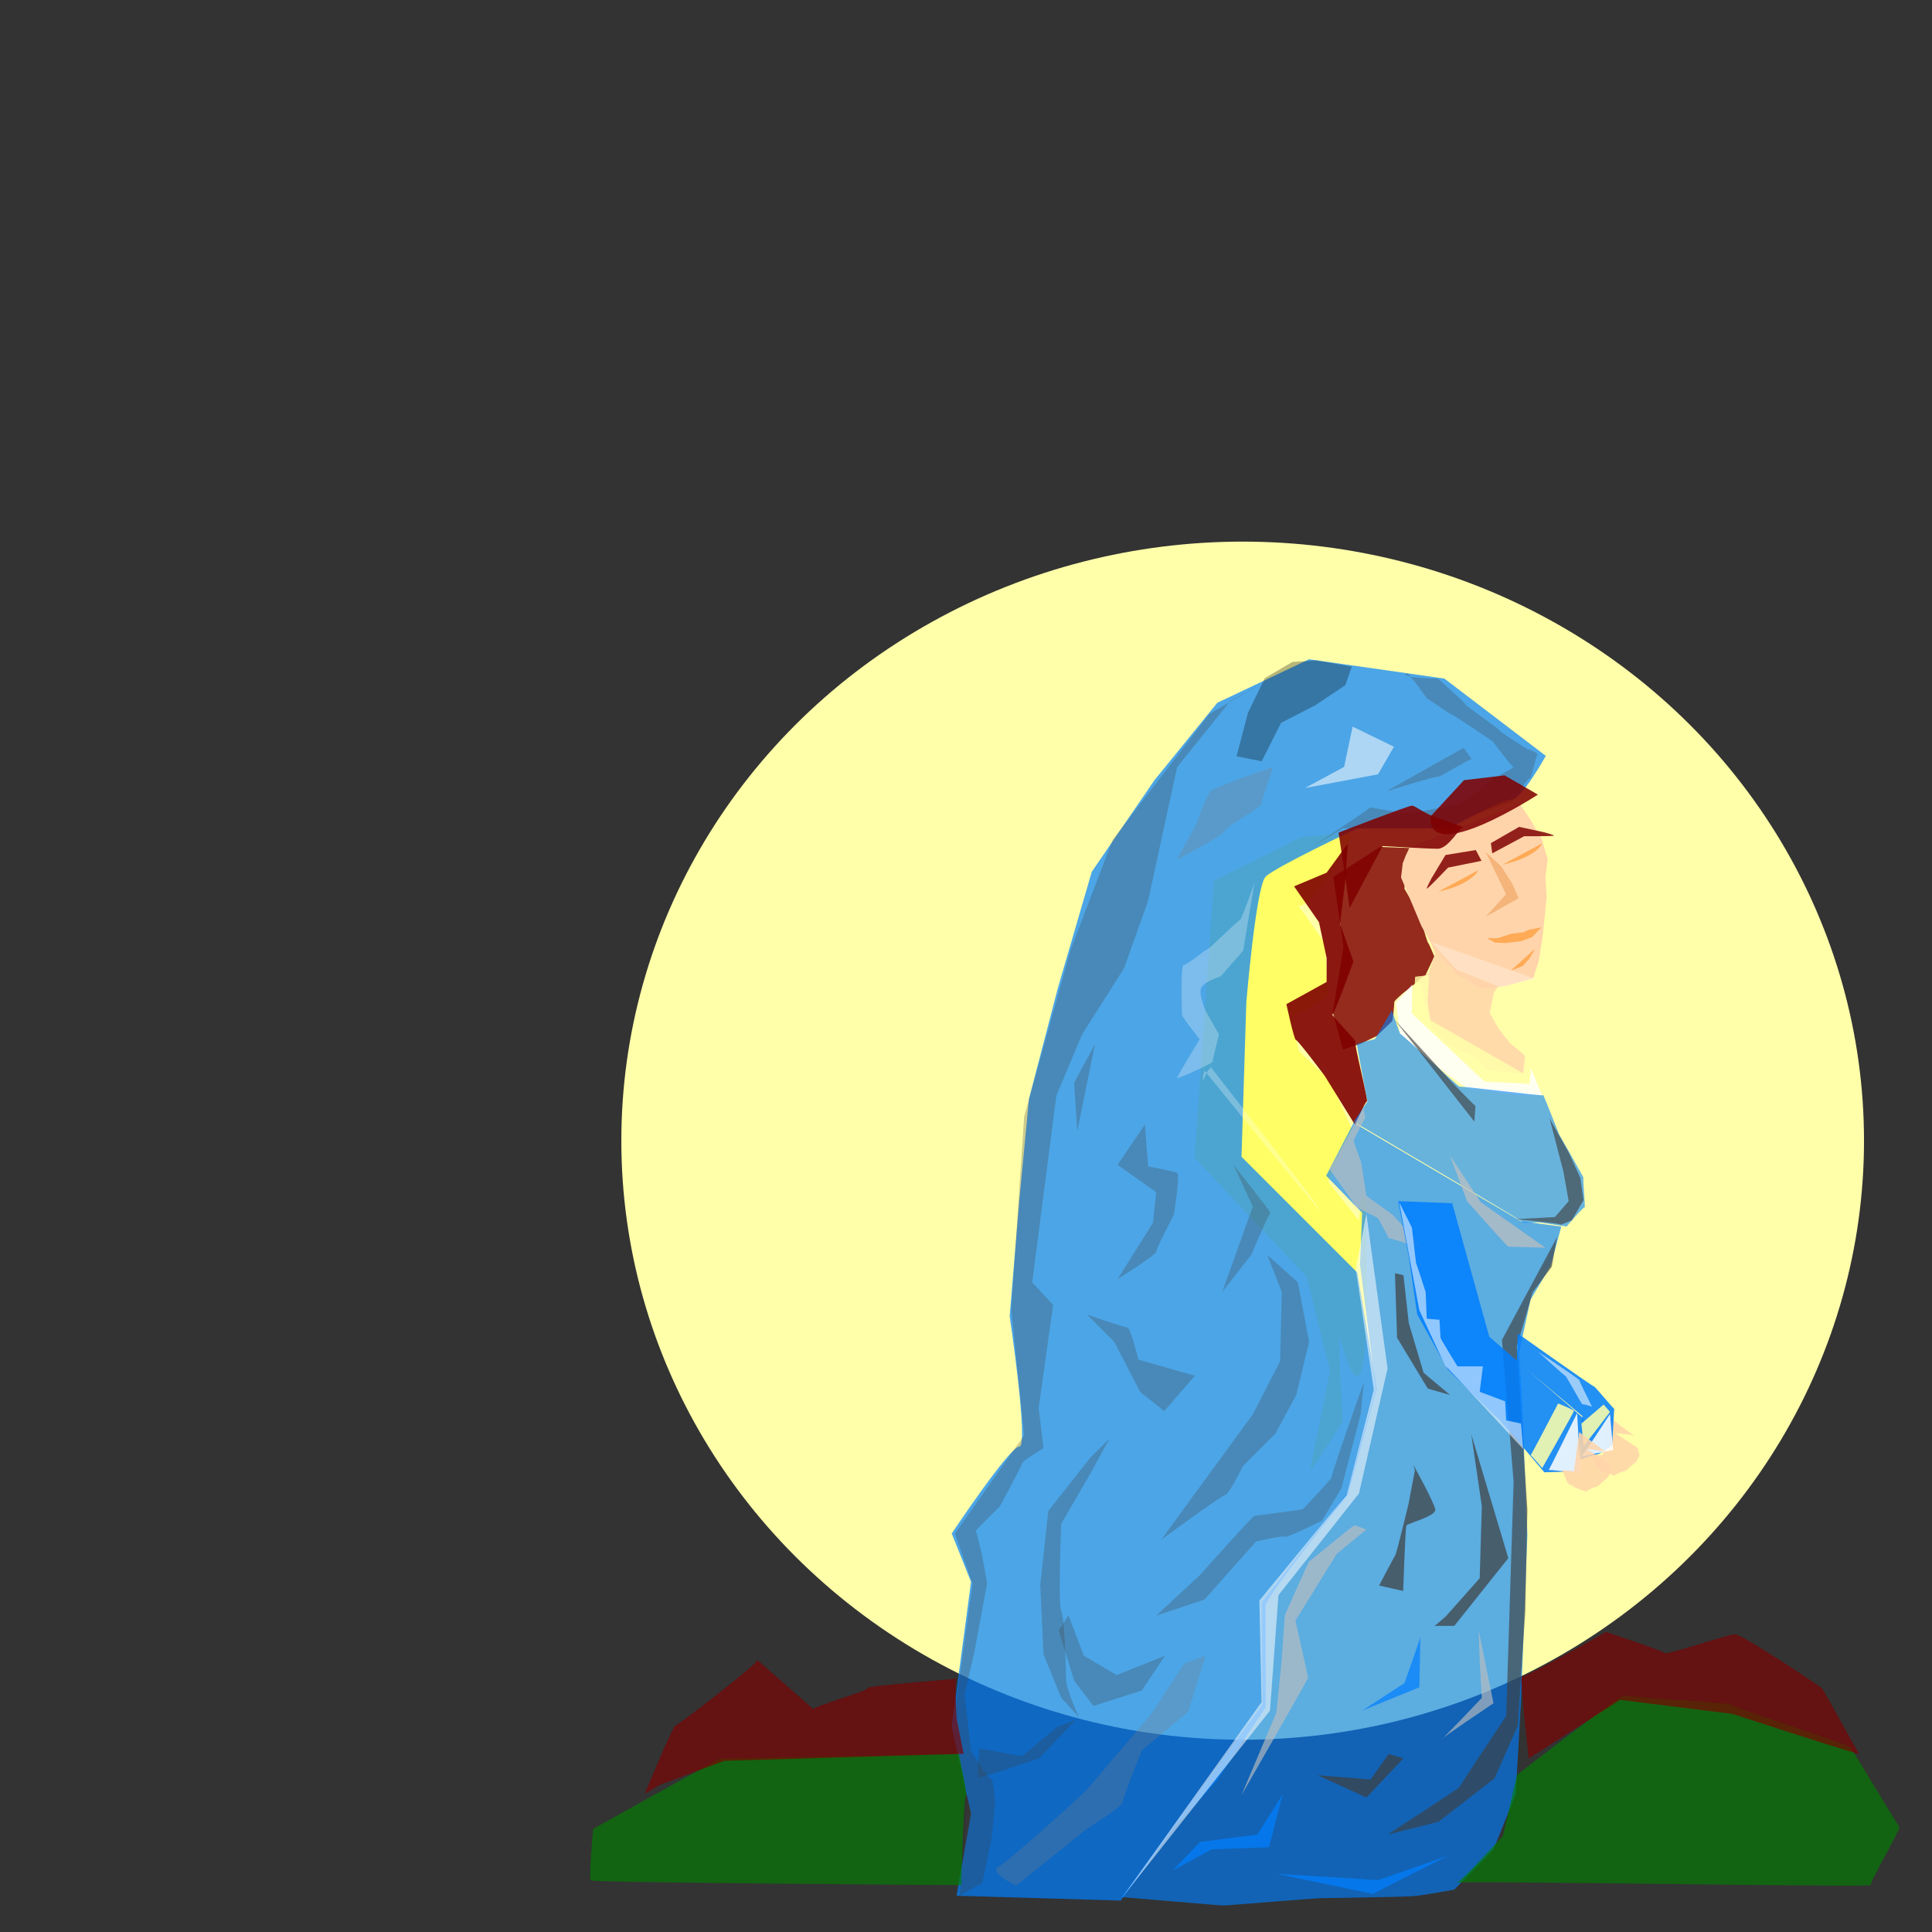 <?xml version="1.0"?><svg width="400" height="400" xmlns="http://www.w3.org/2000/svg" xmlns:xlink="http://www.w3.org/1999/xlink">
 <rect width="100%" height="100%" fill="#333333" stroke="none"/>
 <defs>
  <linearGradient id="linearGradient4048">
   <stop stop-color="#853c00" stop-opacity="0.743" offset="0" id="stop4049"/>
   <stop stop-color="#5e0000" stop-opacity="0" offset="1" id="stop4050"/>
  </linearGradient>
  <linearGradient y2="0.789" y1="0.398" xlink:href="#linearGradient4048" x2="0.312" x1="0.513" id="linearGradient4051"/>
  <linearGradient y2="0.632" y1="0.632" xlink:href="#linearGradient4048" x2="0.284" x1="0.721" id="linearGradient4056"/>
 </defs>
 <g>
  <title>Layer 1</title>
  <ellipse ry="124.029" rx="128.641" id="svg_145" cy="236.165" cx="257.282" stroke-linecap="null" stroke-linejoin="null" stroke-dasharray="null" stroke-width="0" fill="#ffffaa"/>
  <path id="svg_121" d="m332.895,293.187c0,0 5.702,4.386 5.702,4.167c0,-0.219 -4.167,-0.658 -4.167,-0.658c0,0 4.605,3.07 4.605,3.07c0,0 0.439,1.535 0.439,1.535c0,0 -0.877,1.754 -0.877,1.535c0,-0.219 -2.193,1.974 -2.193,1.754c0,-0.219 -1.974,0.658 -1.974,0.877c0,0.219 -2.851,-0.877 -2.851,-1.096c0,-0.219 -0.877,0 -1.316,-1.096c-0.439,-1.096 -0.877,-2.193 -0.877,-2.193c0,0 2.412,0.219 2.412,0.219c0,0 1.096,-8.114 1.096,-8.114z" opacity="0.86" stroke-linecap="null" stroke-linejoin="null" stroke-dasharray="null" stroke-width="0" stroke="#ffd4aa" fill="#ffd4aa"/>
  <path id="svg_44" d="m277,172.667c0,0 6.667,-4.333 -1,7.333c-7.667,11.667 -8,6.333 -8,6.333c0,0 6.333,9 6.333,9c0,0 0.667,11 0.667,11c0,0 -7.333,4.333 -7.667,4.333c-0.333,0 1.667,7 1.667,7c0,0 6.333,6 6.333,6c0,0 4.667,10.333 4.667,10.333c0,0 -5,10.667 -5,10.667c0,0 6.333,8 6.333,8c0,0 1.667,-19 1.667,14.333c0,33.333 -5.333,10 -5.667,10c-0.333,0 0.667,17.333 0.667,17.333c0,0 -6.333,10 -6.667,10c-0.333,0 4.333,-20.667 4,-21c-0.333,-0.333 -4.667,-19.333 -5,-19.333c-0.333,0 -23,-24.333 -23,-24.333c0,0 4,-57.333 4,-57.333c0,0 18.333,-9 18,-9c-0.333,0 7.667,-0.667 7.667,-0.667z" opacity="0.41" stroke-linecap="null" stroke-linejoin="null" stroke-dasharray="null" stroke-width="0" stroke="#ffffaa" fill="#ffff00"/>
  <path opacity="0.83" id="svg_83" d="m294.977,175.701c0,0 -1.285,3.037 -1.285,3.037c0,0 -2.687,2.336 -2.687,2.336c0,0 -0.234,2.921 -0.234,2.921c0,0 1.285,2.22 1.285,2.22c0,0 2.687,6.192 2.687,6.192c0,0 0.818,2.804 0.935,2.804c0.117,0 1.285,2.804 1.285,2.804c0,0 -1.869,3.972 -1.869,3.972c0,0 -4.439,3.505 -4.439,3.505c0,0 -1.986,1.636 -1.986,1.986c0,0.35 -0.234,3.738 -0.467,3.972c-0.234,0.234 -3.154,3.037 -3.154,3.037c0,0 -3.388,1.636 -3.388,1.636c0,0 -3.621,1.168 -3.621,1.168c0,0 -2.103,-7.71 -2.103,-7.71c0,0 2.22,-13.551 2.22,-13.551c0,0 -2.103,-14.486 -2.103,-14.486c0,0 9.696,-6.192 9.696,-6.192l9.229,0.35z" stroke-linecap="null" stroke-linejoin="null" stroke-dasharray="null" stroke-width="0" stroke="#7f0000" fill="#7f0000"/>
  <path id="svg_82" d="m314.836,166.706c0,0 2.336,3.388 2.336,3.505c0,0.117 1.986,3.388 1.986,3.388c0,0 1.285,4.322 1.285,4.322c0,0 -0.467,3.505 -0.467,3.505c0,0 0.234,4.206 0.234,4.206c0,0 -0.35,3.738 -0.35,3.738c0,0 -0.467,4.439 -0.467,4.439c0,0 -0.818,5.257 -0.818,5.257c0,0 -1.168,3.505 -1.168,3.505c0,0 -5.958,1.636 -5.958,1.636c0,0 -4.673,0.467 -4.673,0.467c0,0 -5.023,-2.804 -5.023,-2.804c0,0 -4.439,-4.79 -4.439,-4.79c0,0 -3.037,-5.374 -3.037,-5.374c0,0 -2.103,-5.023 -2.103,-5.023c0,0 -2.103,-5.023 -2.103,-5.023c0,0 0.35,-2.921 0.35,-2.921c0,0 0.584,-1.519 0.584,-1.519c0,0 0.818,-1.752 0.818,-1.752c0,0 22.313,-8.878 22.313,-8.878" stroke-linecap="null" stroke-linejoin="null" stroke-dasharray="null" stroke-width="0" stroke="#ffd4aa" fill="#ffd4aa"/>
  <g externalResourcesRequired="false" id="svg_27">
   <g id="svg_26">
    <path opacity="0.7" id="svg_1" d="m320.042,156.495l-21,-16l-28,-4l-19,9l-13,16l-13,19l-7,24l-6,23l-2,21l-2,24c0,0 4,27 2,27c-2,0 -14,18 -14,18c0,0 4,10 4,10c0,0 -4,30 -4,30c0,0 4,18 4,18c0,0 -3,17 -3,17c0,0 34,1 34,1c0,0 11,-15 11,-15c0,0 9,-10 9,-10c0,0 10,-15 10,-15c0,0 0,-19 0,-21c0,-2 17,-23 17,-23c0,0 6,-22 6,-22c0,0 -4,-24 -4,-24c0,0 -24,-24 -24,-24c0,0 1,-32 1,-32c0,0 2,-24 4,-26c2,-2 19,-10 19,-10c0,0 19,0 19,0c0,0 11,-6 13,-6c2,0 7,-9 7,-9z" stroke-width="0" stroke="#ffffff" fill="#007fff"/>
    <path id="svg_8" d="m260.708,141.828c0,0 -10.333,6 -10.333,6c0,0 -20,26 -20,26c0,0 -8.667,22.667 -8.667,22.667c0,0 -9.666,34.666 -9.666,34.666c0,0 -2.667,40 -2.667,40c0,0 2.667,26 2.667,26c0,0 -14.334,20.334 -14.334,20.334c0,0 3.667,10.666 3.667,10.333c0,-0.333 -4.333,31.333 -4.333,31.333c0,0 3.333,12.334 3.333,12.334c0,0 -1.667,21 -1.667,21c0,0 4.667,-2.667 4.667,-2.667c0,0 2,-9.333 2,-9.667c0,-0.333 0.667,-7 0.667,-7c0,0 -0.334,-5 -1,-5c-0.667,0 -4,-5.666 -4,-5.666c0,0 -1.334,-11.667 -1.334,-11.667c0,0 2,-8.667 2,-8.667c0,0 2.667,-14.333 2.667,-14.333c0,0 -1,-5.667 -1,-5.667c0,0 -1.333,-5.333 -1.333,-5.333c0,0 5,-5 5,-5c0,0 4.666,-8.667 4.666,-9c0,-0.333 4.334,-3 4.334,-3c0,0 -1,-8.333 -1,-8.333c0,0 3,-21.334 3,-21.334c0,0 -4.334,-4.666 -4.334,-4.666c0,0 5,-38.667 5,-38.667c0,0 5.334,-12.667 5.334,-12.667c0,0 8.666,-13.666 8.666,-13.666c0,0 5,-14 5,-14c0,0 6,-27.667 6,-27.667c0,0 11,-13.667 11,-13.667" opacity="0.27" stroke-linecap="null" stroke-linejoin="null" stroke-dasharray="null" stroke-width="1pt" fill="#3f3f3f"/>
   </g>
   <path transform="rotate(-146.889 266.708 146.495)" id="svg_4" fill="#000000" fill-opacity="0.287" fill-rule="evenodd" stroke-width="1pt" d="m274.088,148.96l-0.984,-7.888l-2.952,-8.873l-4.92,1.971l0.984,8.874l-3.936,6.901l-2.952,6.902l0.984,3.944l6.888,-2.958l3.936,-2.958l2.952,-5.915z"/>
   <path id="svg_5" d="m291.042,139.495c-0.334,1 6.666,1 6.666,1c0,0 6,5.333 5.667,5.333c-0.333,0 7.333,5.333 7,5.333c-0.333,0 6.333,4.334 6,4c-0.333,-0.333 2.333,1 2,1c-0.333,0 -1.333,5.334 -1.667,5c-0.333,-0.333 -3.666,5.334 -4,5c-0.333,-0.333 -14.333,5.334 -14.333,5.334c0,0 -20.333,0 -20.333,0c0,0 -6.667,4 -6.667,4c0,0 12.667,-8.334 12.333,-8.334c-0.333,0 8,1.334 8,1.334c0,0 10.334,-2 10.334,-2c0,0 5.666,-3.667 6,-4.334c0.333,-0.666 5.666,-3.333 5.333,-3.333c-0.333,0 -4.333,-5.333 -4.333,-5.333c0,0 -8.334,-5.667 -8.667,-5.667c-0.333,0 -4.333,-3 -4.667,-3c-0.333,0 -4.333,-6.333 -4.666,-5.333z" opacity="0.27" stroke-dasharray="null" stroke-width="1pt" fill="#3f3f3f"/>
   <path id="svg_6" d="m304.708,157.161c-0.666,0 -7,4 -7,3.667c0,-0.333 -10.666,3 -10.666,3c0,0 16,-9 16,-9" opacity="0.27" stroke-linecap="null" stroke-linejoin="null" stroke-dasharray="null" stroke-width="1pt" fill="#3f3f3f"/>
   <path id="svg_10" d="m262.375,259.828c0,0 6.333,5.667 6.333,5.667c0,0 2.334,12.333 2.334,12.333c0,0 -2.667,11 -2.667,11c0,0 -4.333,8 -4.333,8c0,0 -6.667,6.667 -6.667,6.667c0,0 -3,6 -3.667,6c-0.666,0 -13.333,9.333 -13.333,9.333c0,0 19,-26 19,-26c0,0 5.667,-11 5.667,-11c0,0 0.333,-14.333 0.333,-14.333c0,0 -3,-7.667 -3,-7.667z" opacity="0.27" stroke-linecap="null" stroke-linejoin="null" stroke-dasharray="null" stroke-width="1pt" fill="#3f3f3f"/>
   <path id="svg_12" d="m282.375,286.161c0,0 -0.667,6.667 -0.667,6.667c0,0 -4,15.333 -4,15.333c0,0 -4,6.667 -4,6.667c0,0 -7.333,3.667 -7.666,3.333c-0.334,-0.333 -6,1 -6,1c0,0 -10.667,12 -10.667,12c0,0 -10,3.334 -10,3.334c0,0 9,-8.334 9,-8.334c0,0 11,-12.333 11.333,-12.333c0.334,0 10,-1.333 10,-1.333c0,0 6.334,-6.667 6,-6.667c-0.333,0 6.667,-19.667 6.667,-19.667z" opacity="0.27" stroke-linecap="null" stroke-linejoin="null" stroke-dasharray="null" stroke-width="1pt" fill="#3f3f3f"/>
   <path id="svg_14" d="m225.708,301.828c0,0 -8.666,11 -8.666,11c0,0 -1.667,15.333 -1.667,15.333c0,0 0.667,14.334 0.667,14.334c0,0 3.666,9 3.666,9c0,0 3.667,4 3.667,4c0,0 -2.667,-5.667 -2.667,-8c0,-2.334 -0.333,-13 -1,-14c-0.666,-1 0,-18 0,-18c0,0 6,-10.334 6,-10.334c0,0 4,-7.333 4,-7.333c0,0 -4,4 -4,4z" opacity="0.27" stroke-linecap="null" stroke-linejoin="null" stroke-dasharray="null" stroke-width="1pt" fill="#3f3f3f"/>
   <path id="svg_16" d="m237.042,232.828c0,0 -5.667,8.333 -5.667,8.333c0,0 8,5.667 8,5.667c0,0 -0.667,6.333 -0.667,6.333c0,0 -7.333,11.667 -7.333,11.667c0,0 8,-5 8,-5.667c0,-0.666 3.667,-7.666 3.667,-7.666c0,0 1.333,-8.334 0.666,-8.667c-0.666,-0.333 -6,-1.333 -6,-1.333c0,0 -0.666,-8.667 -0.666,-8.667z" opacity="0.27" stroke-linecap="null" stroke-linejoin="null" stroke-dasharray="null" stroke-width="1pt" fill="#3f3f3f"/>
   <path id="svg_17" d="m226.708,216.161c0,0 -4.333,8 -4.333,8c0,0 0.667,10 0.667,10c0,0 3.666,-18 3.666,-18z" opacity="0.27" stroke-linecap="null" stroke-linejoin="null" stroke-dasharray="null" stroke-width="1pt" fill="#3f3f3f"/>
   <path id="svg_19" d="m255.375,241.161c0,0 8,10 7.667,10c-0.334,0 -4,8.667 -4,8.667c0,0 -6,7.667 -6,7.667c0,0 6.333,-17.667 6.333,-17.667c0,0 -4,-8.667 -4,-8.667z" opacity="0.27" stroke-linecap="null" stroke-linejoin="null" stroke-dasharray="null" stroke-width="1pt" fill="#3f3f3f"/>
   <path id="svg_21" d="m225.042,272.161c0,0 5.666,5.667 5.666,5.667c0,0 5.334,10.333 5.334,10.333c0,0 5,4 5,4c0,0 6.333,-7.333 6.333,-7.333c0,0 -11.667,-3.333 -11.667,-3.333c0,0 -1.666,-6.667 -2.333,-6.667c-0.667,0 -8.333,-2.667 -8.333,-2.667z" opacity="0.27" stroke-linecap="null" stroke-linejoin="null" stroke-dasharray="null" stroke-width="1pt" fill="#3f3f3f"/>
   <path id="svg_22" d="m259.708,182.828c0,0 -2.333,14 -2.333,14c0,0 -4.667,5.333 -4.667,5.333c0,0 -3.333,1 -4,2.334c-0.666,1.333 1,5 1,5c0,0 2.667,4.666 2.667,4.666c0,0 -1.333,5.334 -1.333,5.667c0,0.333 -7.334,3.667 -7.334,3.333c0,-0.333 4.667,-8 4.667,-8c0,0 -3.667,-4.666 -3.667,-5c0,-0.333 -0.333,-10.333 0.334,-10.333c0.666,0 4.666,-3.333 5,-3.333c0.333,0 6.333,-6 6.666,-6c0.334,0 3,-7.667 3,-7.667z" opacity="0.27" stroke-linecap="null" stroke-linejoin="null" stroke-dasharray="null" stroke-width="0" stroke="#ffffff" fill="#ffffff"/>
   <path id="svg_24" d="m250.599,220.828c51.791,66.369 -1.219,0.819 -1.219,0.819c0,0 -0.271,1.093 -0.271,1.093c0,0 -0.067,1.092 -0.067,1.092c0,0 0.677,-1.502 0.677,-1.57c0,-0.068 0.609,-0.888 0.609,-0.888c0,0 0.575,-0.409 0.542,-0.409" opacity="0.27" stroke-linecap="null" stroke-linejoin="null" stroke-dasharray="null" stroke-width="0" stroke="#ffffff" fill="#ffffff"/>
   <path id="svg_144" d="m280.044,150.439c0,0 -1.754,8.333 -1.754,8.333c0,0 -8.114,4.386 -8.114,4.386c0,0 15.132,-2.851 15.132,-2.851c0,0 3.289,-5.702 3.289,-5.702c0,0 -8.553,-4.167 -8.553,-4.167z" opacity="0.54" stroke-linecap="null" stroke-linejoin="null" stroke-dasharray="null" stroke-width="0" stroke="#00bfbf" fill="#ffffff"/>
  </g>
  <path id="svg_28" d="m263.6,158.8c0,0 -6.8,2.4 -6.8,2.4c0,0 -5.2,2 -6,2.4c-0.8,0.4 -3.2,7.2 -3.2,7.2c0,0 -4,7.2 -4,7.2c0,0 10,-5.2 10,-6c0,-0.8 7.6,-4.8 7.6,-5.6c0,-0.8 2.4,-7.6 2.4,-7.6z" opacity="0.27" stroke-linecap="null" stroke-linejoin="null" stroke-dasharray="null" stroke-width="0" stroke="#999999" fill="#7f7f7f"/>
  <path id="svg_29" d="m245.2,344.4c0,0 -6.8,10.4 -6.8,10.4c0,0 -13.6,16 -13.6,16c0,0 -15.6,14.4 -18,15.6c-2.4,1.2 3.6,4 3.6,4c0,0 14.4,-11.6 14.4,-11.6c0,0 7.6,-4.8 7.6,-5.6c0,-0.8 4,-10.8 4,-10.8c0,0 9.6,-8 9.6,-8c0,0 3.6,-11.6 3.6,-11.6c0,0 -4.4,1.6 -4.4,1.6z" opacity="0.27" stroke-linecap="null" stroke-linejoin="null" stroke-dasharray="null" stroke-width="0" stroke="#999999" fill="#7f7f7f"/>
  <path id="svg_31" d="m219.2,337.6l3.2,10.4c0,0 4,5.2 4,5.2c0,0 10,-3.2 10,-3.2c0,0 4.8,-7.2 4.8,-7.2c0,0 -10,4 -10,4c0,0 -6.8,-4 -6.8,-4c0,0 -3.2,-8.4 -3.2,-8.4" opacity="0.27" stroke-linecap="null" stroke-linejoin="null" stroke-dasharray="null" stroke-width="0" stroke="#999999" fill="#3f3f3f"/>
  <path id="svg_33" d="m218.8,357.6c0,0 -7.2,6 -7.2,6c0,0 -8.8,-1.6 -8.8,-1.6c0,0 -0.8,6 0,6c0.8,0 12.4,-4 12.4,-4c0,0 7.6,-8 7.6,-8c0,0 -4,1.6 -4,1.6z" opacity="0.27" stroke-linecap="null" stroke-linejoin="null" stroke-dasharray="null" stroke-width="0" stroke="#999999" fill="#3f3f3f"/>
  <path id="svg_36" d="m303.096,161.53c0,0 8.417,-0.996 8.417,-0.996c0,0 6.887,3.985 6.887,3.985c0,0 -22.956,14.943 -22.191,4.483" opacity="0.87" stroke-linecap="null" stroke-linejoin="null" stroke-dasharray="null" stroke-width="0" stroke="#999999" fill="#7f0000"/>
  <path id="svg_46" d="m279.028,174.667c0,0 -0.397,6.717 -0.397,6.717c0,0 -1.19,9.899 -1.19,9.899c0,0 2.777,7.778 2.777,7.778c0,0 -3.967,10.96 -4.364,10.96c-0.397,0 5.157,5.657 4.76,5.657c-0.397,0 2.777,12.374 2.38,12.374c-0.397,0 -2.38,4.949 -2.38,4.949c0,0 -6.347,-10.253 -6.347,-10.253c0,0 -5.554,-7.424 -5.95,-7.424c-0.397,0 -1.983,-7.424 -1.983,-7.424c0,0 8.331,-4.596 8.331,-4.596c0,0 0,-4.95 0,-4.95c0,0 -1.587,-7.424 -1.587,-7.424c0,0 -5.157,-7.424 -5.157,-7.424c0,0 6.744,-2.828 6.744,-2.828c0,0 4.364,-6.01 4.364,-6.01z" opacity="0.9" stroke-linecap="null" stroke-linejoin="null" stroke-dasharray="null" stroke-width="0" stroke="#7f0000" fill="#7f0000"/>
  <path id="svg_37" d="m298.4,169.589c-3.323,-0.883 -5.317,-2.789 -6.076,-2.789c-0.76,0 -15.19,5.579 -15.19,5.579c0,0 1.519,10.042 1.519,10.042c0,0 0.76,5.579 0.76,5.579c0,0 6.836,-12.832 6.836,-12.832c0,0 9.114,0.558 11.393,0.558c2.279,0 4.557,-4.463 5.317,-4.463" opacity="0.87" stroke-linecap="null" stroke-linejoin="null" stroke-dasharray="null" stroke-width="0" stroke="#7f0000" fill="#7f0000"/>
  <ellipse rx="12" id="svg_50" cy="188.333" cx="305.333" opacity="0.9" stroke-linecap="null" stroke-linejoin="null" stroke-dasharray="null" stroke-width="0" stroke="#ffd4aa" fill="#ffd4aa"/>
  <path transform="rotate(-11.462 300.8 179.805)" id="svg_51" d="m306.217,177.015c0,0 -6.359,-0.242 -6.359,-0.242c0,0 -3.768,4.115 -3.768,4.115c0,0 -1.413,1.695 -1.413,1.937c0,0.242 5.181,-3.389 5.181,-3.389c0,0 7.065,0 7.065,0c0,0 -0.707,-2.421 -0.707,-2.421z" opacity="0.84" stroke-linecap="null" stroke-linejoin="null" stroke-dasharray="null" stroke-width="0" stroke="#999999" fill="#7f0000"/>
  <path id="svg_53" transform="rotate(-28.232 314.82 173.873)" d="m309.076,171.57c0,0 6.743,-0.2 6.743,-0.2c0,0 3.996,3.398 3.996,3.398c0,0 1.498,1.399 1.498,1.599c0,0.2 -5.494,-2.798 -5.494,-2.798c0,0 -7.492,0 -7.492,0c0,0 0.749,-1.999 0.749,-1.999z" opacity="0.84" stroke-linecap="null" stroke-linejoin="null" stroke-dasharray="null" stroke-width="0" stroke="#999999" fill="#7f0000"/>
  <path id="svg_54" d="m307.6,176.4c0,0 3.238,3.008 3.238,3.008l2.267,3.555c0,0 1.295,3.008 1.295,3.008c0,0 -6.8,3.829 -6.8,3.829c0,0 4.21,-4.649 4.21,-4.649c0,0 -4.21,-8.751 -4.21,-8.751z" opacity="0.84" stroke-linecap="null" stroke-linejoin="null" stroke-dasharray="null" stroke-width="0" stroke="#ffd4aa" fill="#f2af71"/>
  <ellipse id="svg_58" cy="181.6" cx="303.6" opacity="0.84" stroke-linecap="null" stroke-linejoin="null" stroke-dasharray="null" stroke-width="0" stroke="#ffd4aa" fill="#f2af71"/>
  <ellipse id="svg_59" cy="182.6" cx="303.2" opacity="0.84" stroke-linecap="null" stroke-linejoin="null" stroke-dasharray="null" stroke-width="0" stroke="#ffd4aa" fill="#f2af71"/>
  <polyline id="svg_61" points="302.8,182 302.8,182 " stroke-linecap="round" stroke-linejoin="null" stroke-dasharray="null" stroke-width="0" stroke="#ffd4aa" fill="none"/>
  <path id="svg_63" d="m306,180.2c0,0 -0.2,1 -2.6,2.4c-2.4,1.4 -5.6,2 -5.6,2c0,0 8.2,-4.4 8.2,-4.4z" stroke-linecap="null" stroke-linejoin="null" stroke-dasharray="null" stroke-width="0" stroke="#ffd4aa" fill="#ffaa56"/>
  <path id="svg_64" d="m319.3,174.6c0,0 -0.2,1 -2.6,2.4c-2.4,1.4 -5.6,2 -5.6,2c0,0 8.2,-4.4 8.2,-4.4z" stroke-linecap="null" stroke-linejoin="null" stroke-dasharray="null" stroke-width="0" stroke="#ffd4aa" fill="#ffaa56"/>
  <path id="svg_65" d="m312.8,188.8c0,0 0,2.8 0,2.8c0,0 0,-2.8 0,-2.8z" stroke-linecap="null" stroke-linejoin="null" stroke-dasharray="null" stroke-width="0" stroke="#ffd4aa" fill="#ffaa56"/>
  <path d="m313.375,188.371c0,0 0.135,-0.039 0.25,0c0.163,0.056 0.307,0.071 0.375,0.206c0.048,0.095 0.162,0.133 0.25,0.206c0.088,0.073 0.037,0.133 0.125,0.206c0.088,0.073 -0.048,0.213 0,0.308c0.068,0.134 0.125,0.206 0.125,0.308c0,0.103 0,0.308 0,0.411c0,0.103 0.066,0.221 0,0.308c-0.147,0.196 -0.073,0.266 -0.25,0.411c-0.177,0.145 -0.25,0.103 -0.25,0.206c0,0.103 -0.25,0.103 -0.25,0.206l0,0.103l0.125,0" id="svg_71" stroke-linecap="null" stroke-linejoin="null" stroke-dasharray="null" stroke="#ffd4aa" fill="none"/>
  <path id="svg_72" d="m319.125,192l-2.664,0.508c0,0 -1.036,0.508 -1.036,0.508c0,0 -2.516,0.305 -2.516,0.305c0,0 -2.812,0.914 -2.812,0.914c0,0 -2.22,0 -2.22,0c0,0 1.628,0.914 1.628,0.914c0,0 2.22,0.102 2.22,0.102c0,0 3.257,-0.406 3.257,-0.406c0,0 2.22,-0.812 2.22,-0.812c0,0 1.924,-2.031 1.924,-2.031z" stroke-linecap="null" stroke-linejoin="null" stroke-dasharray="null" stroke-width="0" stroke="#ffaa56" fill="#ffaa56"/>
  <path stroke-width="0" id="svg_76" d="m317.875,196.375l-1.25,2.125l-1.375,1.5c0,0 -2.5,1 -2.5,1c0,0 5.125,-4.625 5.125,-4.625z" stroke-linecap="null" stroke-linejoin="null" stroke-dasharray="null" stroke="#ffaa56" fill="#ffaa56"/>
  <path d="m299.63,184.222c0,0 -0.043,0.043 -0.148,0.148c-0.052,0.052 -0.043,0.043 -0.148,0.148c-0.052,0.052 -0.148,0.074 -0.148,0.148l-0.148,0.074l0.074,0" id="svg_78" stroke-linecap="null" stroke-linejoin="null" stroke-dasharray="null" stroke-width="0" stroke="#000000" fill="none"/>
  <path id="svg_84" d="m293.808,202.687c0,0 1.519,6.192 1.519,6.192c0,0 1.168,4.089 1.168,4.089c0,0 3.388,3.505 3.505,3.505c0.117,0 5.841,2.57 5.841,2.57c0,0 1.869,2.453 1.869,2.453c0,0 4.322,0.467 4.322,0.467c0,0 3.621,0.35 3.621,0.35c0,0 0.467,-3.388 0.467,-3.388c0,0 -2.921,-2.57 -3.271,-2.804c-0.35,-0.234 -2.57,-3.154 -2.57,-3.154c0,0 -1.869,-3.271 -1.869,-3.271c0,0 0.935,-4.322 0.935,-4.322c0,0 1.168,-1.519 1.168,-1.519c0,0 -3.972,0.35 -3.972,0.35c0,0 -6.308,-3.621 -6.308,-3.855c0,-0.234 -4.673,-7.36 -4.673,-7.36c0,0 1.519,4.556 1.519,4.556c0,0 -1.285,3.972 -1.285,3.972c0,0 -1.986,1.168 -1.986,1.168z" opacity="0.83" stroke-linecap="null" stroke-linejoin="null" stroke-dasharray="null" stroke-width="0" stroke="#ffd4aa" fill="#ffd4aa"/>
  <path id="svg_86" d="m292.991,202.22c0,0 2.921,-0.35 2.921,-0.35c0,0 -0.35,5.491 -0.35,5.491c0,0 0.584,3.855 0.584,3.855c0,0 19.159,10.981 19.159,10.981c0,0 0.467,-4.089 0.467,-4.089c0,0 -3.154,-2.103 -3.154,-2.103c0,0 0,-2.804 0,-2.804c0,0 1.869,-0.117 1.869,-0.117c0,0 1.986,1.986 1.986,1.986c0,0 0.701,1.986 0.818,1.986c0.117,0 -0.701,7.477 -0.701,7.477c0,0 -9.229,-0.584 -9.229,-0.584c0,0 -8.178,-5.724 -8.178,-5.724c0,0 -6.659,-8.061 -6.659,-8.061c0,0 0.467,-7.944 0.467,-7.944z" opacity="0.83" stroke-linecap="null" stroke-linejoin="null" stroke-dasharray="null" stroke-width="0" stroke="#ffff56" fill="#ffffaa"/>
  <path id="svg_88" d="m292.407,203.855c0,0 -3.388,3.738 -3.388,3.738c0,0 0.818,6.425 0.818,6.425c0,0 7.477,6.659 7.477,6.659c0,0 6.308,4.556 6.308,4.556c0,0 10.748,1.402 10.748,1.402c0,0 4.907,0.117 4.907,0.117c0,0 -2.336,-5.607 -2.336,-5.607c0,0 -0.234,3.271 -0.234,3.271c0,0 -9.346,-0.467 -9.346,-0.467c0,0 -15.07,-14.136 -15.07,-14.136c0,0 0.117,-5.958 0.117,-5.958z" opacity="0.83" stroke-linecap="null" stroke-linejoin="null" stroke-dasharray="null" stroke-width="0" stroke="#96ffff" fill="#ffffff"/>
  <path id="svg_89" d="m288.158,209.211c0,0 1.754,5.044 1.754,4.825c0,-0.219 12.281,11.184 12.281,10.965c0,-0.219 17.325,1.974 17.325,1.754c0,-0.219 3.289,8.114 3.289,8.114c0,0 5.263,9.211 5.044,8.991c-0.219,-0.219 0.439,6.36 0.219,6.14c-0.219,-0.219 -3.728,3.947 -3.728,3.947c0,0 -5.482,-0.877 -5.702,-0.877c-0.219,0 -3.289,0.219 -3.289,0c0,-0.219 -35.088,-20.833 -35.088,-20.833c0,0 2.851,-4.167 2.851,-4.167c0,0 -2.193,-11.623 -2.193,-11.842c0,-0.219 3.728,-1.096 3.728,-1.096c0,0 3.509,-5.921 3.509,-5.921z" opacity="0.59" stroke-linecap="null" stroke-linejoin="null" stroke-dasharray="null" stroke-width="0" stroke="#00bfbf" fill="#007fff"/>
  <path id="svg_91" d="m323.246,253.947l-2.193,8.114l-4.167,7.018l-2.412,11.184l0.658,10.088l1.096,27.412l-1.316,34.43l-1.096,19.298l-4.605,11.404l-8.115,8.333c0,0 -5.921,1.097 -8.114,1.316c-2.193,0.219 -18.201,0.438 -19.298,0.438c-1.096,0 -19.737,1.536 -20.395,1.536c-0.657,0 -21.052,-1.755 -21.052,-1.755c0,0 29.167,-39.912 29.167,-39.912c0,0 -0.22,-21.053 -0.22,-21.053c0,0 17.544,-22.368 17.544,-22.368c0,0 6.14,-21.711 6.14,-21.711c0,0 -3.289,-25.877 -3.289,-25.877c0,0 0.439,-10.746 0.439,-10.746c0,0 -7.457,-7.675 -7.457,-7.675c0,0 5.702,-10.965 5.702,-10.965c0,0 34.649,20.395 34.649,20.395c0,0 8.334,1.096 8.334,1.096z" opacity="0.64" stroke-linecap="null" stroke-linejoin="null" stroke-dasharray="null" stroke-width="0" stroke="#00bfbf" fill="#007fff"/>
  <path id="svg_92" d="m320.833,231.579c0,0 3.947,7.018 3.947,7.018c0,0 2.412,5.263 2.412,5.263c0,0 0.658,4.605 0.658,4.605c0,0 -2.412,4.167 -2.412,4.167c0,0 -2.412,1.096 -2.412,0.877c0,-0.219 -9.211,-1.096 -9.211,-1.096c0,0 8.114,-0.439 8.114,-0.439c0,0 2.851,-3.289 2.851,-3.289c0,0 -1.096,-6.14 -1.096,-6.14c0,0 -2.851,-10.965 -2.851,-10.965z" opacity="0.64" stroke-linecap="null" stroke-linejoin="null" stroke-dasharray="null" stroke-width="0" stroke="#00bfbf" fill="#3f3f3f"/>
  <path id="svg_94" d="m288.596,210.965c0,0 12.061,13.158 12.061,13.158c0,0 4.825,5.044 4.825,4.825c0,-0.219 -0.219,3.289 -0.219,3.289c0,0 -16.667,-21.272 -16.667,-21.272z" opacity="0.64" stroke-linecap="null" stroke-linejoin="null" stroke-dasharray="null" stroke-width="0" stroke="#00bfbf" fill="#3f3f3f"/>
  <path id="svg_96" d="m322.368,256.14c0,0 -1.096,6.14 -1.096,6.14c0,0 -3.947,5.263 -3.947,5.263c0,0 -3.289,11.404 -3.289,11.184c0,-0.219 2.193,33.772 2.193,33.772c0,0 -0.439,21.053 -0.439,21.053c0,0 -1.535,23.684 -1.535,23.684c0,0 -4.825,10.965 -4.825,10.965c0,0 -11.623,8.991 -11.623,8.991c0,0 -10.526,2.632 -10.526,2.632c0,0 14.912,-9.649 14.912,-9.868c0,-0.219 9.649,-14.693 9.649,-14.693c0,0 1.535,-48.465 1.535,-48.465c0,0 -2.412,-29.386 -2.412,-29.386c0,0 11.404,-21.272 11.404,-21.272z" opacity="0.64" stroke-linecap="null" stroke-linejoin="null" stroke-dasharray="null" stroke-width="0" stroke="#00bfbf" fill="#3f3f3f"/>
  <path id="svg_100" d="m306.14,337.5c0,0 0.219,6.579 0.219,6.579c0,0 0.439,7.456 0.439,7.456c0,0 -8.333,8.772 -8.333,8.553c0,-0.219 10.746,-7.456 10.746,-7.456c0,0 -3.07,-15.132 -3.07,-15.132z" opacity="0.64" stroke-linecap="null" stroke-linejoin="null" stroke-dasharray="null" stroke-width="0" stroke="#00bfbf" fill="#bfbfbf"/>
  <path id="svg_102" d="m280.482,315.789c-0.439,0 -9.43,7.675 -9.43,7.456c0,-0.219 -5.044,11.184 -5.044,11.184c0,0 -0.658,9.43 -0.658,9.43c0,0 -1.096,10.746 -1.096,10.746c0,0 -7.237,17.105 -7.237,17.105c0,0 13.816,-24.123 13.816,-24.342c0,-0.219 -2.632,-11.842 -2.632,-11.842c0,0 8.553,-13.816 8.553,-13.816c0,0 6.14,-5.044 6.14,-5.044c0,0 -2.412,-0.877 -2.412,-0.877z" opacity="0.64" stroke-linecap="null" stroke-linejoin="null" stroke-dasharray="null" stroke-width="0" stroke="#00bfbf" fill="#bfbfbf"/>
  <path id="svg_104" d="m282.237,229.386c0,0 -7.018,12.939 -7.018,12.719c0,-0.219 5.702,7.895 5.702,7.895c0,0 4.386,2.193 4.386,2.193c0,0 2.412,4.386 2.193,4.167c-0.219,-0.219 6.579,1.974 6.798,1.974c0.219,0 -5.921,-6.798 -5.921,-6.798c0,0 -5.482,-3.947 -5.482,-3.947c0,0 -1.096,-7.018 -1.096,-7.018c0,0 -1.535,-4.167 -1.535,-4.386c0,-0.219 2.412,-4.825 2.412,-4.825c0,0 -0.439,-1.974 -0.439,-1.974z" opacity="0.64" stroke-linecap="null" stroke-linejoin="null" stroke-dasharray="null" stroke-width="0" stroke="#00bfbf" fill="#bfbfbf"/>
  <path id="svg_106" d="m300.658,249.123c0,0 7.675,27.632 7.675,27.632c0,0 19.518,16.886 19.518,16.886c0,0 -1.096,10.965 -1.096,10.965c0,0 -7.018,0.219 -7.018,0.219c0,0 -9.43,-11.184 -9.868,-11.404c-0.439,-0.219 -10.088,-9.868 -10.088,-9.868c0,0 -6.36,-11.404 -6.36,-11.404c0,0 -1.754,-12.061 -1.754,-12.061c0,0 -2.193,-11.403 -2.193,-11.403c0,0 11.184,0.439 11.184,0.439z" opacity="0.86" stroke-linecap="null" stroke-linejoin="null" stroke-dasharray="null" stroke-width="0" stroke="#00bfbf" fill="#007fff"/>
  <path id="svg_108" d="m314.254,276.096c0,0 15.789,11.184 15.789,10.965c0,-0.219 4.167,4.825 4.167,4.605c0,-0.219 -0.439,7.675 -0.439,7.675c0,0 -2.632,1.754 -3.07,1.754c-0.439,0 -3.509,1.096 -3.509,1.096c0,0 0.439,-8.991 0.439,-8.991c0,0 -13.596,-11.404 -13.596,-11.404c0,0 0.219,-5.702 0.219,-5.702z" opacity="0.86" stroke-linecap="null" stroke-linejoin="null" stroke-dasharray="null" stroke-width="0" stroke="#00bfbf" fill="#007fff"/>
  <path id="svg_110" d="m326.535,292.544c0,0 -5.921,12.061 -5.921,11.842c0,-0.219 6.579,0.658 6.579,0.658l-0.658,-12.5z" opacity="0.86" stroke-linecap="null" stroke-linejoin="null" stroke-dasharray="null" stroke-width="0" stroke="#00bfbf" fill="#ffffff"/>
  <path id="svg_112" d="m333.333,292.763c0,0 -5.702,8.772 -5.921,8.772c-0.219,0 6.579,-1.316 6.579,-1.316c0,0 -0.658,-7.456 -0.658,-7.456z" opacity="0.86" stroke-linecap="null" stroke-linejoin="null" stroke-dasharray="null" stroke-width="0" stroke="#00bfbf" fill="#ffffff"/>
  <path id="svg_115" d="m322.588,290.57c0,0 -5.702,10.965 -5.702,10.746c0,-0.219 2.412,2.632 2.412,2.632c0,0 6.579,-11.623 6.579,-11.842c0,-0.219 -3.289,-1.535 -3.289,-1.535z" opacity="0.86" stroke-linecap="null" stroke-linejoin="null" stroke-dasharray="null" stroke-width="0" stroke="#00bfbf" fill="#ffffaa"/>
  <path id="svg_117" d="m327.412,294.737c0,0 4.605,-3.947 4.605,-3.947c0,0 1.316,1.535 1.316,1.535c0,0 -5.482,7.237 -5.482,7.018c0,-0.219 -0.439,-4.605 -0.439,-4.605z" opacity="0.86" stroke-linecap="null" stroke-linejoin="null" stroke-dasharray="null" stroke-width="0" stroke="#00bfbf" fill="#ffffaa"/>
  <path id="svg_119" d="m326.974,296.491c0,0 5.702,4.386 5.702,4.167c0,-0.219 -4.167,-0.658 -4.167,-0.658c0,0 4.605,3.07 4.605,3.07c0,0 0.439,1.535 0.439,1.535c0,0 -0.877,1.754 -0.877,1.535c0,-0.219 -2.193,1.974 -2.193,1.754c0,-0.219 -1.974,0.658 -1.974,0.877c0,0.219 -2.851,-0.877 -2.851,-1.096c0,-0.219 -0.877,0 -1.316,-1.096c-0.439,-1.096 -0.877,-2.193 -0.877,-2.193c0,0 2.412,0.219 2.412,0.219c0,0 1.096,-8.114 1.096,-8.114z" opacity="0.86" stroke-linecap="null" stroke-linejoin="null" stroke-dasharray="null" stroke-width="0" stroke="#ffd4aa" fill="#ffd4aa"/>
  <path id="svg_122" d="m300.219,239.254c0,0 3.509,9.43 3.509,9.43c0,0 8.333,9.43 8.553,9.43c0.219,0 7.675,0.219 7.675,0.219c0,0 -13.377,-9.43 -13.377,-9.43c0,0 -6.36,-9.649 -6.36,-9.649z" opacity="0.71" stroke-linecap="null" stroke-linejoin="null" stroke-dasharray="null" stroke-width="0" stroke="#cccccc" fill="#bfbfbf"/>
  <path id="svg_124" d="m292.947,304.386c0,0 -1.329,7.006 -1.329,7.006c0,0 -2.436,10.191 -2.769,10.669c-0.332,0.478 -3.322,6.21 -3.322,6.21c0,0 4.984,1.115 4.984,1.115c0,0 0.443,-13.057 0.664,-13.535c0.222,-0.478 6.202,-1.911 5.98,-3.344c-0.221,-1.433 -4.541,-9.236 -4.541,-9.236" opacity="0.71" stroke-linecap="null" stroke-linejoin="null" stroke-dasharray="null" stroke-width="0" fill="#3f3f3f"/>
  <path id="svg_126" d="m294.079,339.035c0,0 -3.289,9.43 -3.289,9.43c0,0 -8.772,5.702 -8.772,5.702c0,0 11.842,-4.825 11.842,-4.825c0,0 0.219,-10.307 0.219,-10.307z" opacity="0.71" stroke-linecap="null" stroke-linejoin="null" stroke-dasharray="null" stroke-width="0" stroke="#00bfbf" fill="#007fff"/>
  <path id="svg_127" d="m299.781,384.211c0,0 -14.474,5.044 -14.474,5.044c0,0 -21.053,-1.316 -21.053,-1.316c0,0 19.956,4.167 19.956,4.167c0,0 15.57,-7.895 15.57,-7.895z" opacity="0.71" stroke-linecap="null" stroke-linejoin="null" stroke-dasharray="null" stroke-width="0" stroke="#00bfbf" fill="#007fff"/>
  <path id="svg_129" d="m265.57,371.491c0,0 -5.263,8.333 -5.263,8.333c0,0 -11.842,1.535 -11.842,1.535c0,0 -5.702,5.921 -5.702,5.921c0,0 8.114,-4.386 8.114,-4.386c0,0 11.842,-0.439 11.842,-0.439c0,0 2.851,-10.965 2.851,-10.965z" opacity="0.71" stroke-linecap="null" stroke-linejoin="null" stroke-dasharray="null" stroke-width="0" stroke="#00bfbf" fill="#007fff"/>
  <path id="svg_131" d="m287.5,363.158c0,0 -3.728,5.263 -3.728,5.263c0,0 -10.965,-0.877 -10.965,-0.877c0,0 10.088,4.605 10.088,4.605c0,0 7.675,-8.114 7.675,-8.114c0,0 -3.07,-0.877 -3.07,-0.877z" opacity="0.71" stroke-linecap="null" stroke-linejoin="null" stroke-dasharray="null" stroke-width="0" stroke="#00bfbf" fill="#3f3f3f"/>
  <path id="svg_133" d="m304.605,296.93c0,0 2.193,14.912 2.193,14.912c0,0 -0.439,14.912 -0.439,14.912c0,0 -7.018,7.895 -7.018,7.895c0,0 -2.193,1.974 -2.412,1.974c-0.219,0 4.167,0 4.167,0c0,0 11.184,-14.035 11.184,-14.035c0,0 -7.675,-25.658 -7.675,-25.658z" opacity="0.71" stroke-linecap="null" stroke-linejoin="null" stroke-dasharray="null" stroke-width="0" stroke="#00bfbf" fill="#3f3f3f"/>
  <path id="svg_135" d="m290.57,264.035c0,0 1.096,9.868 1.096,9.868c0,0 3.07,10.307 3.07,10.307c0,0 5.482,4.605 5.482,4.605c0,0 -4.605,-1.316 -4.605,-1.316c0,0 -6.36,-10.526 -6.36,-10.526c0,0 -0.439,-13.377 -0.439,-13.377c0,0 1.754,0.439 1.754,0.439z" opacity="0.71" stroke-linecap="null" stroke-linejoin="null" stroke-dasharray="null" stroke-width="0" stroke="#00bfbf" fill="#3f3f3f"/>
  <path id="svg_137" d="m289.693,248.904c0,0 4.167,22.368 4.167,22.368c0,0 5.482,11.842 5.482,11.623c0,-0.219 16.009,17.105 16.009,17.105c0,0 -0.439,-5.263 -0.439,-5.263c0,0 -3.07,-0.658 -3.07,-0.658c0,0 -0.219,-3.947 -0.219,-3.947c0,0 -5.263,-1.974 -5.263,-1.974c0,0 0.658,-5.263 0.658,-5.263c0,0 -5.263,0 -5.263,0c0,0 -3.509,-5.702 -3.509,-5.921c0,-0.219 -0.219,-3.728 -0.219,-3.728c0,0 -2.632,-0.219 -2.632,-0.219c0,0 -0.219,-5.482 -0.219,-5.482c0,0 -1.974,-6.14 -1.974,-5.921c0,0.219 -0.877,-7.456 -0.877,-7.456c0,0 -2.632,-5.263 -2.632,-5.263z" opacity="0.54" stroke-linecap="null" stroke-linejoin="null" stroke-dasharray="null" stroke-width="0" stroke="#00bfbf" fill="#ffffff"/>
  <path id="svg_139" d="m318.421,279.825c0,0 5.702,5.263 5.702,5.044c0,-0.219 3.509,6.14 3.509,5.921c0,-0.219 1.974,0.439 1.974,0.439c0,0 -2.632,-5.263 -2.632,-5.482c0,-0.219 -8.553,-5.921 -8.553,-5.921z" opacity="0.54" stroke-linecap="null" stroke-linejoin="null" stroke-dasharray="null" stroke-width="0" stroke="#00bfbf" fill="#ffffff"/>
  <path id="svg_141" d="m282.895,251.316c0,0 -2.193,11.404 -2.193,11.404c0,0 3.728,25 3.728,25c0,0 -5.702,22.149 -5.702,21.93c0,-0.219 -17.982,21.711 -17.982,21.711c0,0 0.439,21.053 0.439,21.053c0,0 -28.947,40.57 -28.947,40.57c0,0 30.702,-38.816 30.702,-38.816c0,0 1.754,-23.904 1.754,-23.904c0,0 16.667,-21.053 16.667,-21.053c0,0 5.921,-25.877 5.921,-25.877c0,0 -4.386,-32.018 -4.386,-32.018z" opacity="0.54" stroke-linecap="null" stroke-linejoin="null" stroke-dasharray="null" stroke-width="0" stroke="#00bfbf" fill="#ffffff"/>
  <path opacity="0.65" id="svg_147" d="m122.816,378.641l26.214,-14.563c0,0 49.515,-0.971 49.515,-0.971c0,0 1.942,9.223 1.456,8.738c-0.485,-0.485 -0.971,18.447 -0.971,18.447c0,0 -76.214,-0.485 -76.699,-0.971c-0.485,-0.485 0.485,-10.68 0.485,-10.68z" stroke-linecap="null" stroke-linejoin="null" stroke-dasharray="null" stroke-width="0" fill="#007f00"/>
  <path id="svg_149" d="m314.078,367.476c0,0 -2.913,12.621 -2.913,12.621c0,0 -9.223,10.194 -9.709,9.709c-0.485,-0.485 86.408,0.971 85.922,0.485c-0.485,-0.485 6.311,-11.65 5.825,-12.136c-0.485,-0.485 -9.709,-16.019 -10.194,-16.505c-0.485,-0.485 -24.272,-8.252 -24.757,-8.738c-0.485,-0.485 -21.359,-1.456 -21.845,-1.942c-0.485,-0.485 -22.33,16.505 -22.33,16.505z" opacity="0.65" stroke-linecap="null" stroke-linejoin="null" stroke-dasharray="null" stroke-width="0" fill="#007f00"/>
  <path id="svg_152" d="m316.505,364.078l18.932,-12.136c0,0 23.301,2.913 23.301,2.913c0,0 26.699,8.738 26.214,8.252c-0.485,-0.485 -7.282,-13.107 -7.767,-13.592c-0.485,-0.485 -16.505,-11.165 -17.961,-11.165c-1.456,0 -14.078,4.369 -14.563,3.883c-0.485,-0.485 -12.136,-4.369 -12.136,-4.369c0,0 -16.99,9.709 -17.476,9.223c-0.485,-0.485 1.456,16.99 1.456,16.99z" opacity="0.65" stroke-linecap="null" stroke-linejoin="null" stroke-dasharray="null" stroke-width="0" fill="#7f0000"/>
  <path id="svg_154" d="m133.495,371.359c0,0 5.825,-14.078 6.311,-14.078c0.485,0 17.476,-13.107 16.99,-13.592c-0.485,-0.485 12.136,10.68 11.65,10.194c-0.485,-0.485 11.65,-3.883 11.165,-4.369c-0.485,-0.485 18.932,-1.942 18.447,-1.942c-0.485,0 0,8.252 0,8.252c0,0 1.456,7.282 1.456,7.282c0,0 -49.515,1.456 -49.515,1.456c0,0 -13.107,4.854 -13.107,4.854" opacity="0.65" stroke-linecap="null" stroke-linejoin="null" stroke-dasharray="null" stroke-width="0" fill="#7f0000"/>
  <path id="svg_155" d="m296.37,195.049c0,0 5.116,5.776 5.281,5.776c0.165,0 9.076,3.63 9.076,3.63c0,0 7.096,-1.815 7.096,-1.815c0,0 -21.452,-7.591 -21.452,-7.591z" opacity="0.65" fill-opacity="0.444" stroke-linecap="null" stroke-linejoin="null" stroke-dasharray="null" stroke-width="0" fill="#ffffff"/>
 </g>
</svg>